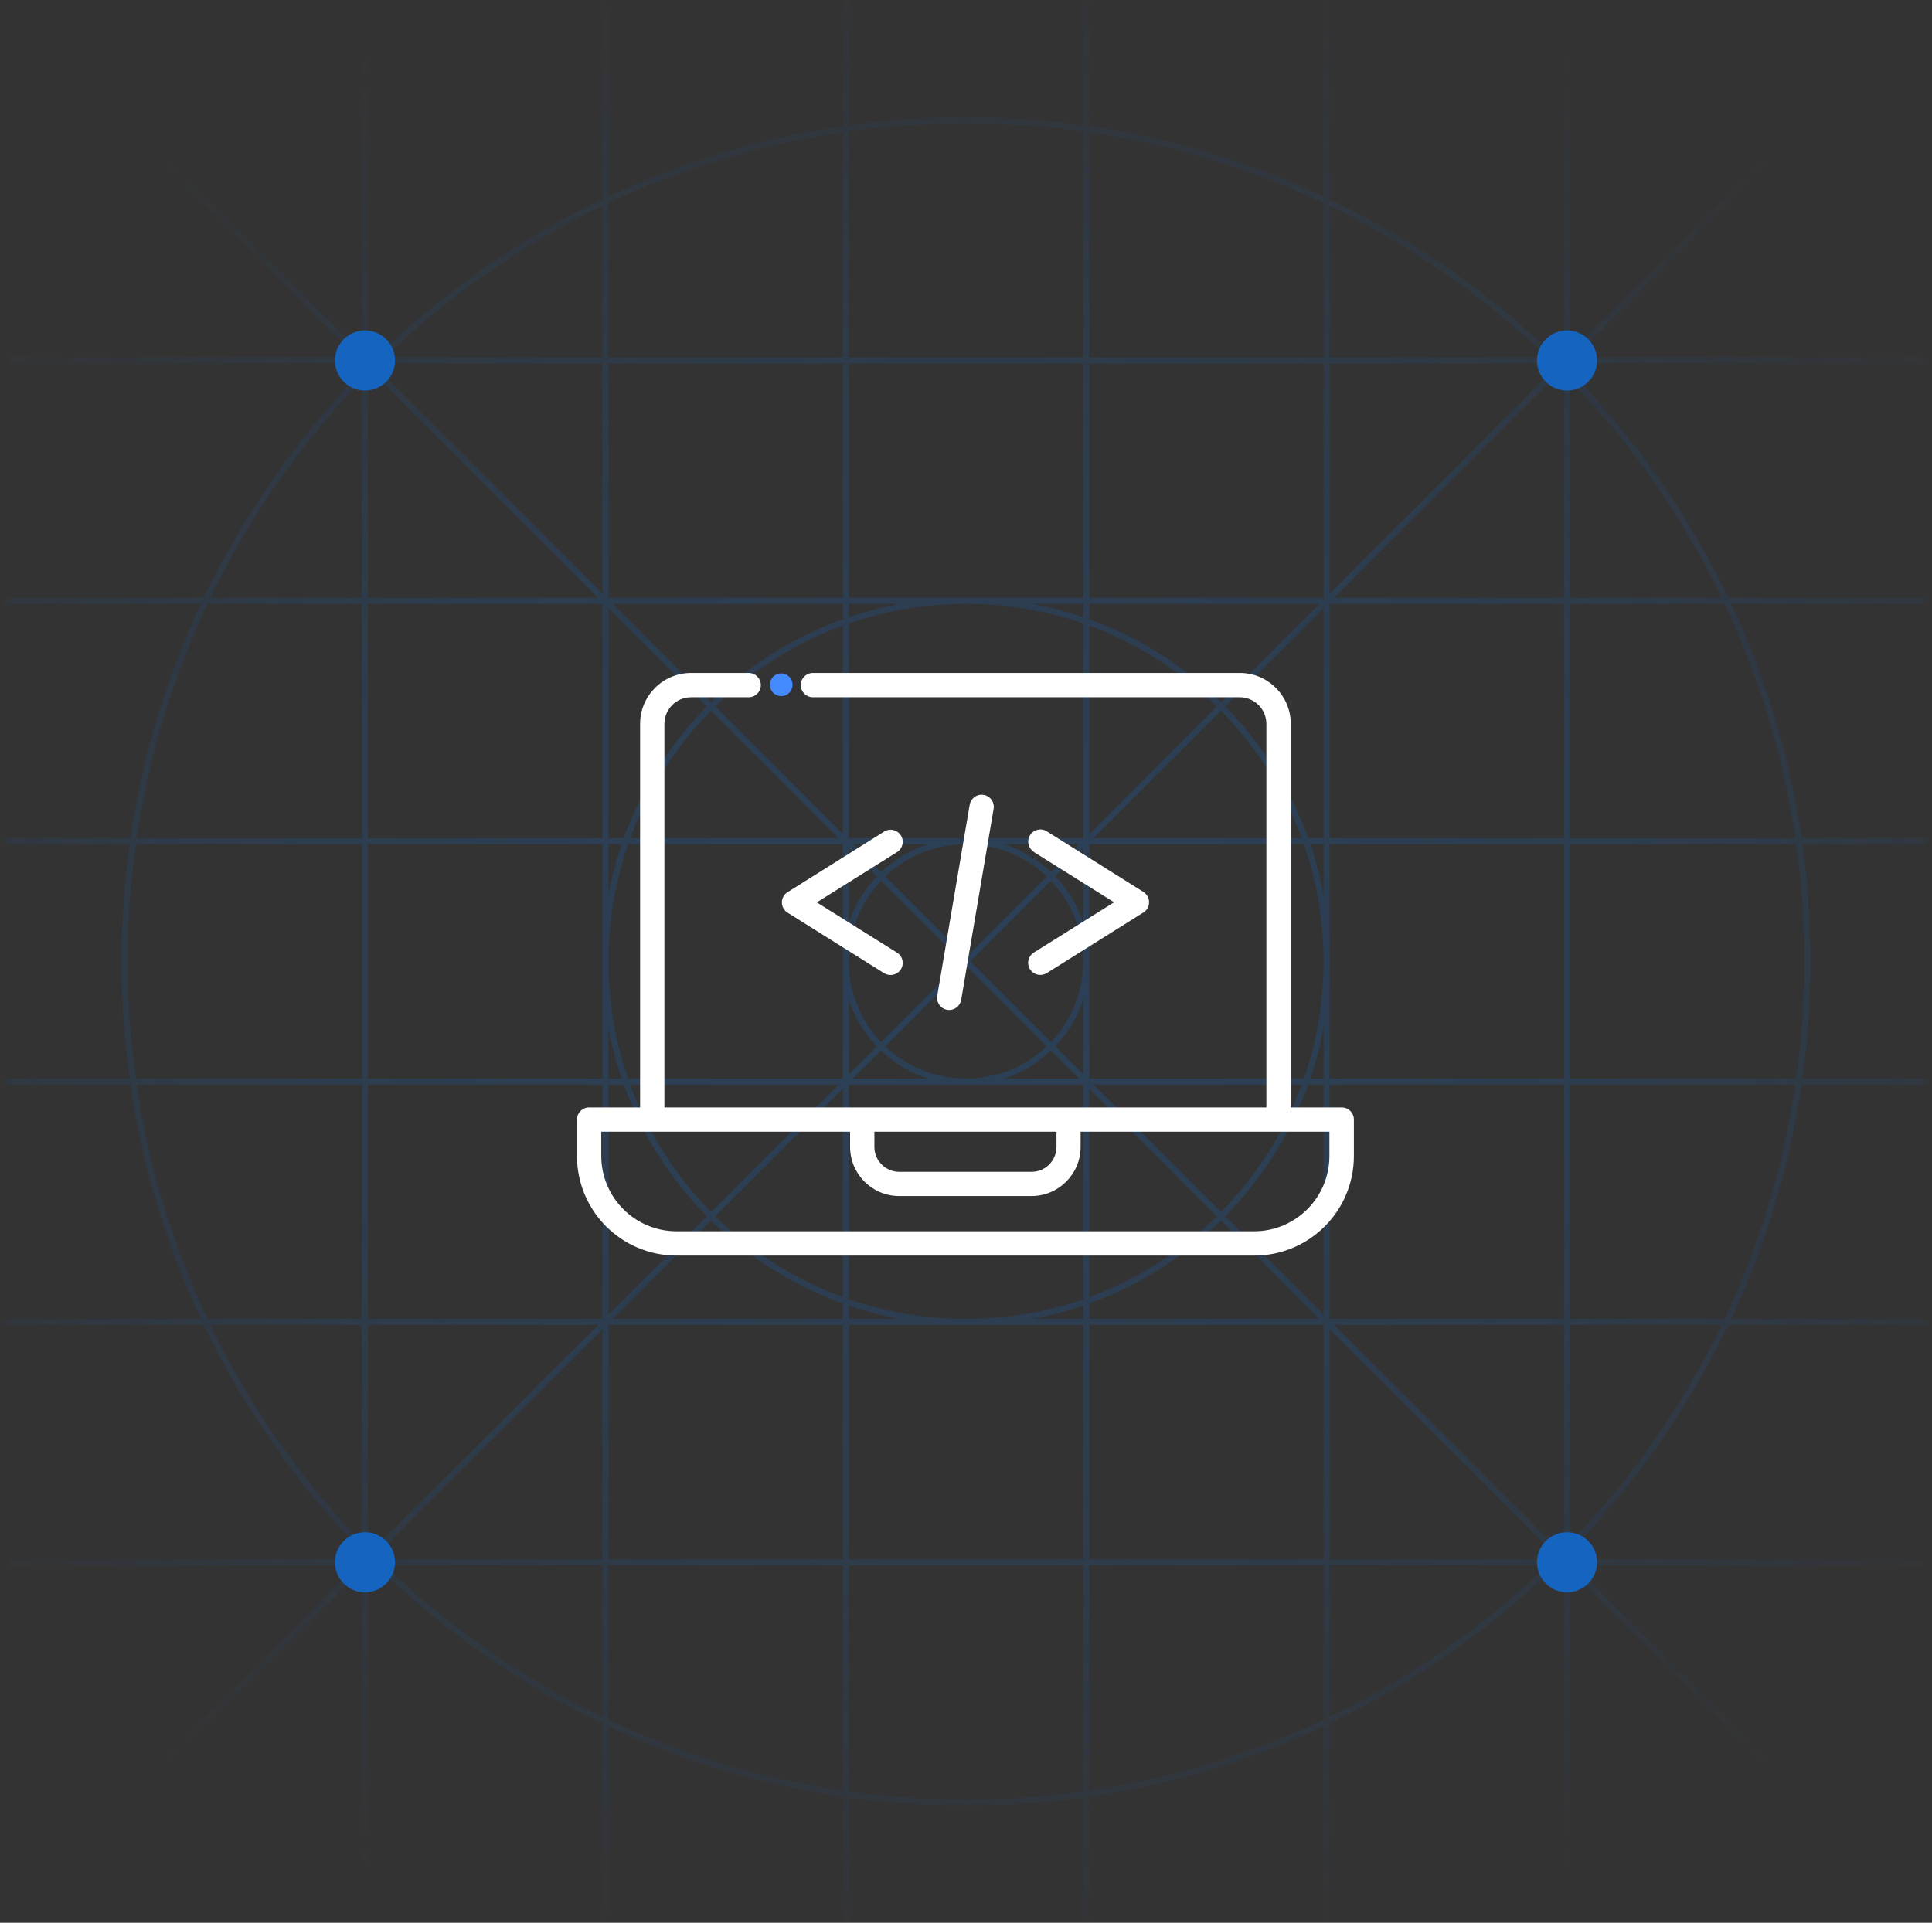 <?xml version="1.0" encoding="UTF-8"?>
<svg xmlns="http://www.w3.org/2000/svg" width="221" height="220" viewBox="0 0 221 220" fill="none">
  <rect x="0" y="0" width="221" height="220" fill="#333333" stroke="none"/>
  <g clip-path="url(#clip0_674_257)">
    <mask id="mask0_674_257" style="mask-type:luminance" maskUnits="userSpaceOnUse" x="0" y="0" width="221" height="220">
      <path d="M220.5 0H0.5V220H220.5V0Z" fill="white"></path>
    </mask>
    <g mask="url(#mask0_674_257)">
      <path fill-rule="evenodd" clip-rule="evenodd" d="M119.735 100.28L110.501 109.514L101.268 100.28C103.665 98.001 106.905 96.602 110.472 96.594H110.529C114.096 96.602 117.336 98.001 119.735 100.28ZM120.22 99.794C118.713 98.358 116.888 97.252 114.861 96.594H123.421L120.22 99.794ZM120.22 100.767L110.987 110L120.22 119.233C122.483 116.853 123.879 113.642 123.907 110.106V109.894C123.879 106.358 122.483 103.147 120.22 100.767ZM119.735 119.72L110.501 110.486L101.268 119.72C103.671 122.005 106.922 123.406 110.501 123.406C114.079 123.406 117.33 122.004 119.735 119.72ZM100.781 119.233L110.015 110L100.781 100.766C98.496 103.171 97.094 106.422 97.094 110C97.094 113.578 98.496 116.829 100.781 119.233ZM100.781 99.794C102.288 98.358 104.114 97.252 106.14 96.594H97.581L100.781 99.794ZM97.094 97.079L100.295 100.28C98.859 101.788 97.753 103.613 97.094 105.64V97.079ZM96.407 95.419V71.587C90.889 73.612 85.929 76.791 81.82 80.833L96.407 95.419ZM81.334 81.319L95.921 95.906H72.087C74.112 90.389 77.292 85.429 81.334 81.319ZM81.334 80.347C85.572 76.177 90.7 72.91 96.407 70.855V69.094H70.081L81.334 80.347ZM69.594 69.579L80.847 80.833C76.678 85.071 73.41 90.199 71.355 95.906H69.594V69.579ZM68.906 67.919V41.594H43.28C43.163 41.709 43.045 41.825 42.928 41.941L68.906 67.919ZM42.442 42.427L68.421 68.406H42.094V42.78C42.21 42.662 42.326 42.545 42.442 42.427ZM41.407 40.419L0.744 -0.243L0.258 0.243L40.921 40.906H0.5L0.5 41.594H41.407V42.499C34.038 50.04 27.894 58.783 23.296 68.406H0.5L0.5 69.094H22.971C19.06 77.448 16.309 86.455 14.928 95.906H0.5L0.5 96.594H14.83C14.221 100.976 13.907 105.45 13.907 110C13.907 114.549 14.221 119.024 14.83 123.406H0.5L0.5 124.094H14.928C16.309 133.545 19.06 142.551 22.971 150.906H0.5L0.5 151.594H23.296C27.894 161.217 34.038 169.959 41.407 177.5V178.406H0.5L0.5 179.094H40.921L0.258 219.757L0.744 220.243L41.407 179.58L41.407 220H42.094V179.094H42.999C50.541 186.462 59.283 192.607 68.906 197.204L68.907 220H69.594L69.594 197.53C77.949 201.441 86.956 204.191 96.407 205.573V220H97.094V205.671C101.476 206.279 105.951 206.594 110.501 206.594C115.049 206.594 119.525 206.279 123.907 205.671V220H124.594V205.573C134.045 204.191 143.052 201.441 151.407 197.53V220H152.094V197.205C161.718 192.607 170.46 186.462 178.002 179.094H178.907V220H179.594V179.579L220.257 220.243L220.744 219.757L180.081 179.094H220.501V178.406H179.594V177.501C186.963 169.96 193.107 161.217 197.705 151.594H220.5V150.906H198.031C201.942 142.551 204.692 133.545 206.073 124.094H220.5V123.406H206.171C206.78 119.024 207.094 114.549 207.094 110C207.094 105.45 206.78 100.975 206.171 96.594H220.501V95.906H206.073C204.692 86.455 201.942 77.448 198.031 69.094H220.501V68.406H197.706C193.107 58.783 186.963 50.04 179.594 42.498V41.594H220.501V40.906H180.081L220.744 0.243L220.257 -0.243L179.594 40.421V-0L178.907 -0V40.906H178.002C170.46 33.538 161.718 27.393 152.094 22.795V-9.27448e-05L151.407 -9.27299e-05V22.47C143.052 18.559 134.045 15.809 124.594 14.427V-9.15378e-05L123.907 -9.15229e-05V14.329C119.525 13.721 115.049 13.406 110.501 13.406C105.951 13.406 101.476 13.721 97.094 14.329V-9.03457e-05L96.407 -9.03159e-05V14.427C86.956 15.809 77.949 18.559 69.594 22.47V-8.91685e-05L68.906 -8.91089e-05V22.795C59.283 27.394 50.541 33.538 42.999 40.906H42.094V-8.79616e-05L41.407 -8.79019e-05V40.419ZM178.073 41.941C177.956 41.825 177.839 41.709 177.721 41.594H152.094V67.921L178.073 41.941ZM150.921 69.094H124.594V70.855C130.302 72.91 135.429 76.177 139.668 80.347L150.921 69.094ZM140.154 80.833L151.407 69.58V95.906H149.646C147.591 90.199 144.323 85.071 140.154 80.833ZM139.181 80.833C135.072 76.791 130.112 73.611 124.594 71.586V95.421L139.181 80.833ZM125.081 95.906L139.668 81.319C143.709 85.429 146.889 90.389 148.914 95.906H125.081ZM123.907 97.08V105.638C123.248 103.612 122.143 101.787 120.707 100.28L123.907 97.08ZM152.581 68.406L178.56 42.428C178.676 42.544 178.791 42.661 178.907 42.779V68.406H152.581ZM178.56 177.573C178.676 177.456 178.791 177.338 178.907 177.221V151.594H152.581L178.56 177.573ZM151.407 150.419V124.094H149.646C147.591 129.801 144.323 134.929 140.154 139.167L151.407 150.419ZM139.668 139.653L150.921 150.906H124.594V149.145C130.302 147.091 135.429 143.822 139.668 139.653ZM139.668 138.681C143.709 134.571 146.889 129.611 148.914 124.094H125.081L139.668 138.681ZM124.594 124.579L139.181 139.167C135.072 143.209 130.112 146.389 124.594 148.413V124.579ZM123.421 123.406H114.861C116.888 122.747 118.713 121.642 120.22 120.206L123.421 123.406ZM123.907 122.919L120.707 119.72C122.143 118.212 123.248 116.388 123.907 114.361V122.919ZM152.094 152.079L178.073 178.058C177.956 178.174 177.839 178.29 177.721 178.406H152.094V152.079ZM42.928 178.058C43.045 178.175 43.163 178.29 43.28 178.406H68.906V152.08L42.928 178.058ZM70.081 150.906H96.407V149.145C90.7 147.09 85.572 143.822 81.334 139.654L70.081 150.906ZM80.847 139.167L69.594 150.421V124.094H71.355C73.411 129.801 76.678 134.929 80.847 139.167ZM81.82 139.167C85.929 143.209 90.889 146.389 96.407 148.413V124.58L81.82 139.167ZM95.921 124.094L81.334 138.681C77.292 134.571 74.112 129.611 72.087 124.094H95.921ZM97.094 122.921V114.359C97.753 116.386 98.859 118.212 100.295 119.72L97.094 122.921ZM97.581 123.406L100.781 120.206C102.288 121.642 104.114 122.747 106.14 123.406H97.581ZM68.421 151.594L42.442 177.573C42.326 177.455 42.21 177.338 42.094 177.22V151.594H68.421ZM24.059 68.406C28.505 59.183 34.384 50.78 41.407 43.486V68.406H24.059ZM23.731 69.094H41.407V95.906H15.623C17.015 86.449 19.788 77.441 23.731 69.094ZM42.094 69.094V95.906H68.906V69.094H42.094ZM15.524 96.594H41.407V123.406H15.524C14.911 119.025 14.594 114.55 14.594 110C14.594 105.45 14.911 100.975 15.524 96.594ZM42.094 96.594V123.406H68.906V96.594H42.094ZM15.623 124.094H41.407V150.906H23.731C19.789 142.558 17.015 133.551 15.623 124.094ZM42.094 124.094V150.906H68.906V124.094H42.094ZM24.059 151.594H41.407V176.513C34.384 169.22 28.505 160.817 24.059 151.594ZM43.987 179.094H68.906V196.442C59.683 191.996 51.28 186.117 43.987 179.094ZM69.594 179.094V196.769C77.942 200.712 86.95 203.485 96.407 204.878V179.094H69.594ZM110.501 205.906C105.951 205.906 101.475 205.589 97.094 204.976V179.094H123.907V204.976C119.526 205.589 115.05 205.906 110.501 205.906ZM123.907 178.406H97.094V151.594H110.501H123.907V178.406ZM102.93 150.906H97.094V149.386C98.982 150.028 100.931 150.538 102.93 150.906ZM110.501 150.906C105.805 150.906 101.294 150.115 97.094 148.659V124.094H110.501H123.907V148.659C119.706 150.115 115.196 150.906 110.501 150.906ZM96.407 123.406V96.594H71.842C70.385 100.794 69.594 105.304 69.594 110C69.594 114.696 70.385 119.206 71.842 123.406H96.407ZM110.471 95.906H97.094V71.341C101.281 69.889 105.777 69.099 110.457 69.094H110.544C115.224 69.099 119.72 69.889 123.907 71.341V95.906H110.53H110.501H110.471ZM102.929 69.094C100.931 69.461 98.982 69.972 97.094 70.614V69.094H102.929ZM110.457 68.406H97.094V41.594H123.907V68.406H110.544H110.501H110.457ZM96.407 68.406V41.594H69.594V68.406H96.407ZM123.907 40.906H97.094V15.023C101.475 14.411 105.951 14.094 110.501 14.094C115.05 14.094 119.526 14.41 123.907 15.023V40.906ZM96.407 40.906V15.122C86.95 16.515 77.942 19.288 69.594 23.23V40.906H96.407ZM43.987 40.906C51.28 33.883 59.683 28.005 68.906 23.558V40.906H43.987ZM124.594 40.906V15.122C134.051 16.515 143.059 19.288 151.407 23.23V40.906H124.594ZM152.094 40.906V23.558C161.317 28.004 169.721 33.883 177.015 40.906H152.094ZM124.594 41.594H151.407V68.406H124.594V41.594ZM152.094 69.094V95.906H178.907V69.094H152.094ZM149.887 96.594H151.407V102.426C151.039 100.428 150.529 98.481 149.887 96.594ZM152.094 96.594V109.811C152.094 109.874 152.094 109.937 152.094 110C152.094 110.063 152.094 110.125 152.094 110.189V123.406H178.907V96.594H152.094ZM151.407 110.186V109.814C151.386 105.186 150.597 100.739 149.16 96.594H124.594V109.892C124.594 109.928 124.594 109.964 124.594 110C124.594 110.036 124.594 110.072 124.594 110.108V123.406H149.16C150.597 119.261 151.386 114.814 151.407 110.186ZM118.072 150.906C120.071 150.538 122.019 150.028 123.907 149.386V150.906H118.072ZM124.594 178.406V151.594H151.407V178.406H124.594ZM179.594 176.514V151.594H196.943C192.496 160.817 186.617 169.22 179.594 176.514ZM179.594 124.094V150.906H197.271C201.213 142.558 203.986 133.55 205.378 124.094H179.594ZM178.907 150.906V124.094H152.094V150.906H178.907ZM205.477 123.406H179.594V96.594H205.477C206.09 100.975 206.407 105.45 206.407 110C206.407 114.55 206.09 119.025 205.477 123.406ZM205.378 95.906H179.594V69.094H197.271C201.213 77.441 203.986 86.449 205.378 95.906ZM196.943 68.406H179.594L179.594 43.486C186.617 50.779 192.496 59.182 196.943 68.406ZM124.594 179.094H151.407V196.77C143.059 200.712 134.051 203.485 124.594 204.878V179.094ZM152.094 179.094V196.442C161.317 191.996 169.721 186.117 177.015 179.094H152.094ZM149.887 123.406H151.407V117.574C151.039 119.572 150.529 121.519 149.887 123.406ZM123.907 69.094V70.614C122.019 69.972 120.071 69.461 118.073 69.094H123.907ZM69.594 102.431V96.594H71.115C70.472 98.482 69.962 100.431 69.594 102.431ZM69.594 123.406V117.569C69.962 119.568 70.472 121.518 71.115 123.406H69.594ZM96.407 151.594H69.594V178.406H96.407V151.594Z" fill="url(#paint0_radial_674_257)"></path>
    </g>
    <path d="M45.188 41.25C45.188 39.352 43.648 37.812 41.75 37.812C39.852 37.812 38.312 39.352 38.312 41.25C38.312 43.148 39.852 44.688 41.75 44.688C43.648 44.688 45.188 43.148 45.188 41.25Z" fill="#1565C0"></path>
    <path d="M45.188 178.75C45.188 176.852 43.648 175.312 41.75 175.312C39.852 175.312 38.312 176.852 38.312 178.75C38.312 180.648 39.852 182.188 41.75 182.188C43.648 182.188 45.188 180.648 45.188 178.75Z" fill="#1565C0"></path>
    <path d="M182.688 41.25C182.688 39.352 181.148 37.812 179.25 37.812C177.352 37.812 175.812 39.352 175.812 41.25C175.812 43.148 177.352 44.688 179.25 44.688C181.148 44.688 182.688 43.148 182.688 41.25Z" fill="#1565C0"></path>
    <path d="M182.688 178.75C182.688 176.852 181.148 175.312 179.25 175.312C177.352 175.312 175.812 176.852 175.812 178.75C175.812 180.648 177.352 182.188 179.25 182.188C181.148 182.188 182.688 180.648 182.688 178.75Z" fill="#1565C0"></path>
    <path d="M108.35 115.54C108.43 115.55 108.51 115.56 108.58 115.56C109.24 115.56 109.83 115.08 109.95 114.4L113.66 92.55C113.79 91.79 113.28 91.08 112.52 90.95C111.76 90.82 111.05 91.33 110.92 92.09L107.21 113.94C107.08 114.7 107.59 115.41 108.35 115.54Z" fill="white"></path>
    <path d="M118.26 97.49L127.44 103.24L118.26 108.99C117.61 109.4 117.41 110.25 117.82 110.9C118.08 111.32 118.54 111.55 119 111.55C119.25 111.55 119.51 111.48 119.74 111.34L130.79 104.41C131.2 104.16 131.44 103.71 131.44 103.23C131.44 102.75 131.19 102.31 130.79 102.05L119.74 95.12C119.09 94.71 118.23 94.91 117.83 95.56C117.42 96.21 117.62 97.07 118.27 97.47L118.26 97.49Z" fill="white"></path>
    <path d="M153.48 126.71H147.65V82.83C147.65 79.61 145.04 77 141.82 77H92.99C92.22 77 91.6 77.62 91.6 78.39C91.6 79.16 92.22 79.78 92.99 79.78H141.81C143.5 79.78 144.86 81.15 144.86 82.83V126.71H76V82.83C76 81.14 77.37 79.78 79.05 79.78H85.64C86.41 79.78 87.03 79.16 87.03 78.39C87.03 77.62 86.41 77 85.64 77H79.05C75.83 77 73.22 79.61 73.22 82.83V126.71H67.39C66.62 126.71 66 127.33 66 128.1V132.27C66 138.56 71.1 143.66 77.39 143.66H143.48C149.77 143.66 154.87 138.56 154.87 132.27V128.1C154.87 127.33 154.25 126.71 153.48 126.71ZM100.02 129.49H120.85V131.23C120.85 132.8 119.57 134.08 118 134.08H102.87C101.3 134.08 100.02 132.8 100.02 131.23V129.49ZM143.48 140.88H77.39C72.64 140.88 68.78 137.02 68.78 132.27V129.49H97.24V131.23C97.24 134.33 99.76 136.85 102.86 136.85H117.99C121.09 136.85 123.61 134.33 123.61 131.23V129.49H152.07V132.27C152.07 137.02 148.21 140.88 143.46 140.88H143.48Z" fill="white"></path>
    <path d="M90.08 104.42L101.13 111.35C101.36 111.49 101.61 111.56 101.87 111.56C102.33 111.56 102.78 111.33 103.05 110.91C103.46 110.26 103.26 109.4 102.61 109L93.43 103.25L102.61 97.5C103.26 97.09 103.46 96.24 103.05 95.59C102.64 94.94 101.79 94.74 101.14 95.15L90.09 102.08C89.68 102.33 89.44 102.78 89.44 103.26C89.44 103.74 89.69 104.18 90.09 104.44L90.08 104.42Z" fill="white"></path>
    <path d="M89.36 79.65C89.7 79.65 90.04 79.51 90.28 79.27C90.52 79.03 90.66 78.69 90.66 78.35C90.66 78.01 90.52 77.67 90.28 77.43C90.04 77.19 89.7 77.05 89.36 77.05C89.02 77.05 88.68 77.19 88.44 77.43C88.2 77.67 88.06 78.01 88.06 78.35C88.06 78.69 88.2 79.03 88.44 79.27C88.68 79.51 89.02 79.65 89.36 79.65Z" fill="#448AFF"></path>
  </g>
  <defs>
    <radialGradient id="paint0_radial_674_257" cx="0" cy="0" r="1" gradientUnits="userSpaceOnUse" gradientTransform="translate(110.501 110) rotate(90) scale(118 148.76)">
      <stop stop-color="#1565C0" stop-opacity="0.26"></stop>
      <stop offset="0.504" stop-color="#1565C0" stop-opacity="0.2"></stop>
      <stop offset="1" stop-color="#1565C0" stop-opacity="0"></stop>
    </radialGradient>
    <clipPath id="clip0_674_257">
      <rect width="220" height="220" fill="white" transform="translate(0.5)"></rect>
    </clipPath>
  </defs>
</svg>
